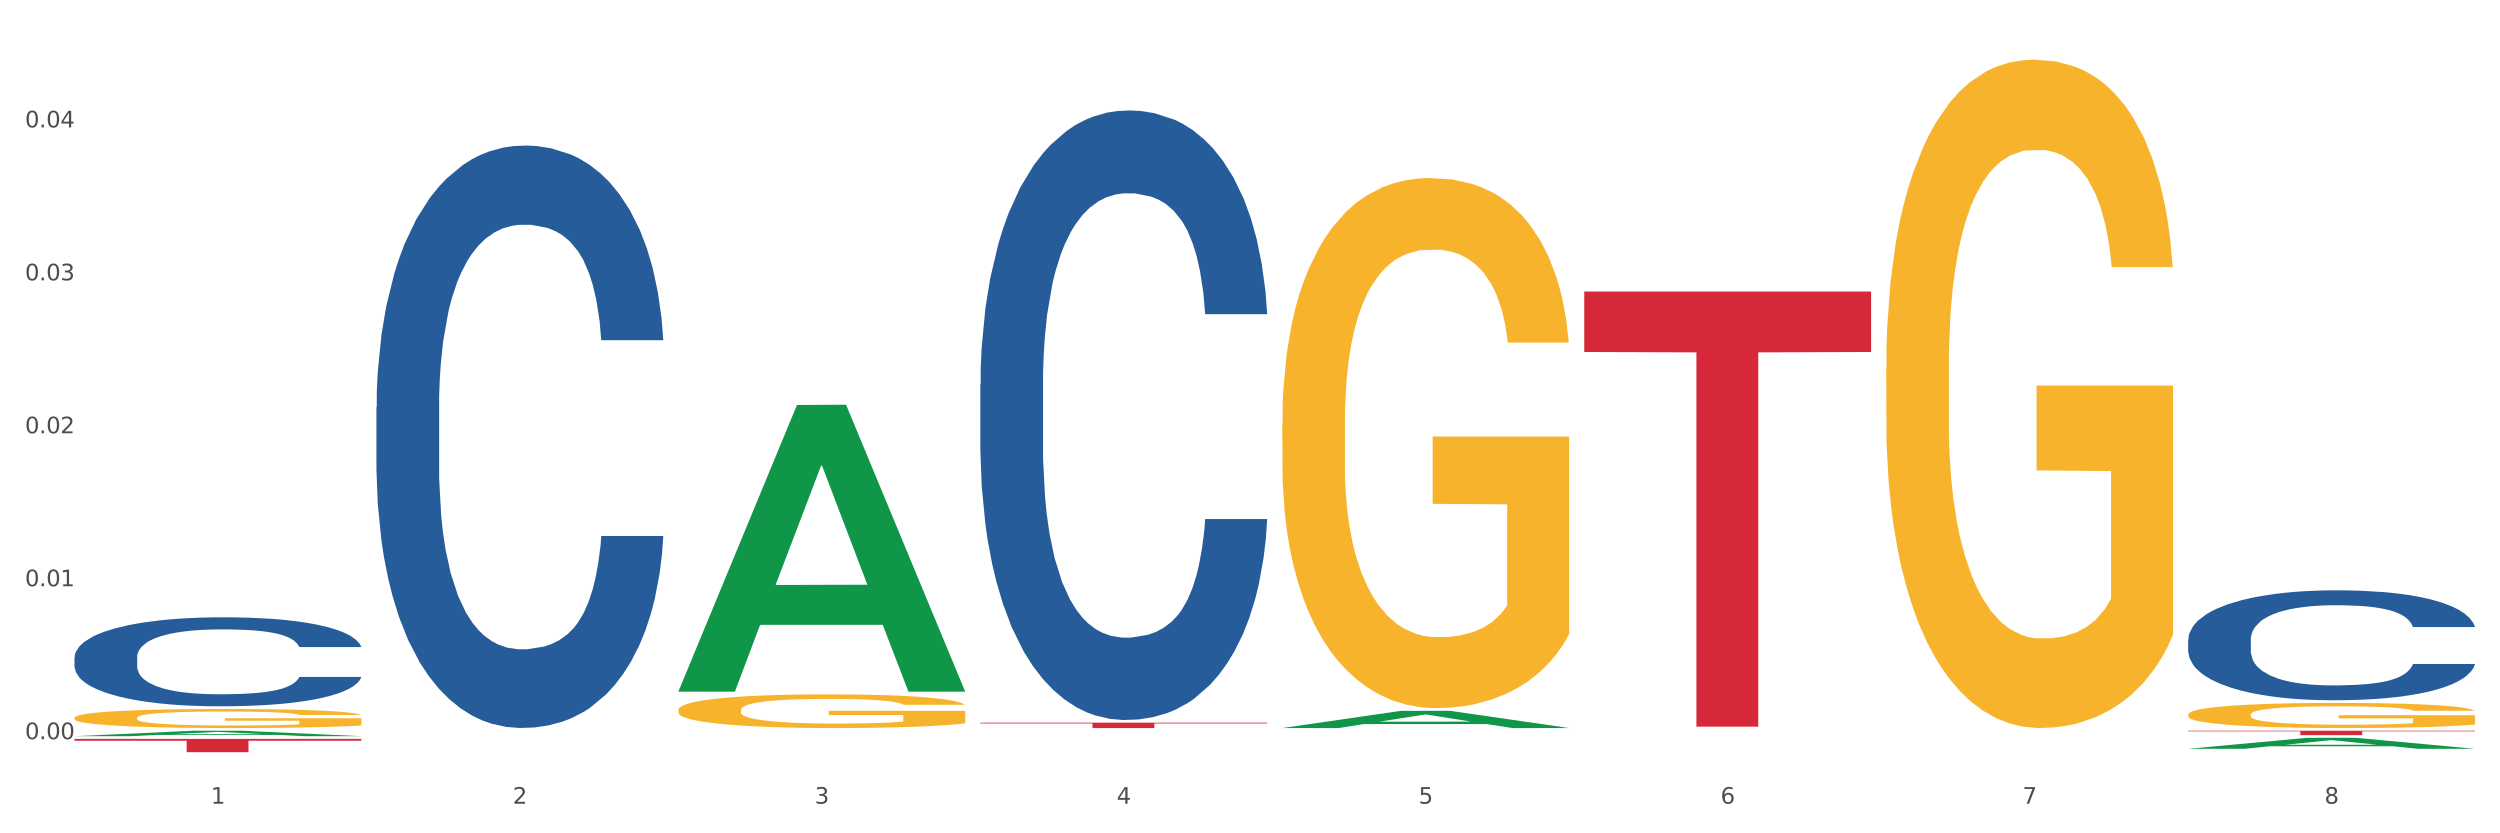 <?xml version="1.0" encoding="utf-8" standalone="no"?>
<!DOCTYPE svg PUBLIC "-//W3C//DTD SVG 1.1//EN"
  "http://www.w3.org/Graphics/SVG/1.1/DTD/svg11.dtd">
<svg xmlns:xlink="http://www.w3.org/1999/xlink" width="1080pt" height="360pt" viewBox="0 0 1080 360" xmlns="http://www.w3.org/2000/svg" version="1.1">
 <rect x="0" y="0" width="1080" height="360" fill="#333333" stroke="none"/>
 <defs>
  <style type="text/css">*{stroke-linejoin: round; stroke-linecap: butt}</style>
 </defs>
 <g id="figure_1">
  <g id="patch_1">
   <path d="M 0 360 
L 1080 360 
L 1080 0 
L 0 0 
z
" style="fill: #ffffff; stroke: #ffffff; stroke-linejoin: miter"/>
  </g>
  <g id="axes_1">
   <g id="matplotlib.axis_1">
    <g id="xtick_1">
     <g id="text_1">
      <!-- 1 -->
      <g style="fill: #4d4d4d" transform="translate(91.082 347.204) scale(0.096 -0.096)">
       <defs>
        <path id="DejaVuSans-31" d="M 794 531 
L 1825 531 
L 1825 4091 
L 703 3866 
L 703 4441 
L 1819 4666 
L 2450 4666 
L 2450 531 
L 3481 531 
L 3481 0 
L 794 0 
L 794 531 
z
" transform="scale(0.016)"/>
       </defs>
       <use xlink:href="#DejaVuSans-31"/>
      </g>
     </g>
    </g>
    <g id="xtick_2">
     <g id="text_2">
      <!-- 2 -->
      <g style="fill: #4d4d4d" transform="translate(221.525 347.204) scale(0.096 -0.096)">
       <defs>
        <path id="DejaVuSans-32" d="M 1228 531 
L 3431 531 
L 3431 0 
L 469 0 
L 469 531 
Q 828 903 1448 1529 
Q 2069 2156 2228 2338 
Q 2531 2678 2651 2914 
Q 2772 3150 2772 3378 
Q 2772 3750 2511 3984 
Q 2250 4219 1831 4219 
Q 1534 4219 1204 4116 
Q 875 4013 500 3803 
L 500 4441 
Q 881 4594 1212 4672 
Q 1544 4750 1819 4750 
Q 2544 4750 2975 4387 
Q 3406 4025 3406 3419 
Q 3406 3131 3298 2873 
Q 3191 2616 2906 2266 
Q 2828 2175 2409 1742 
Q 1991 1309 1228 531 
z
" transform="scale(0.016)"/>
       </defs>
       <use xlink:href="#DejaVuSans-32"/>
      </g>
     </g>
    </g>
    <g id="xtick_3">
     <g id="text_3">
      <!-- 3 -->
      <g style="fill: #4d4d4d" transform="translate(351.968 347.204) scale(0.096 -0.096)">
       <defs>
        <path id="DejaVuSans-33" d="M 2597 2516 
Q 3050 2419 3304 2112 
Q 3559 1806 3559 1356 
Q 3559 666 3084 287 
Q 2609 -91 1734 -91 
Q 1441 -91 1130 -33 
Q 819 25 488 141 
L 488 750 
Q 750 597 1062 519 
Q 1375 441 1716 441 
Q 2309 441 2620 675 
Q 2931 909 2931 1356 
Q 2931 1769 2642 2001 
Q 2353 2234 1838 2234 
L 1294 2234 
L 1294 2753 
L 1863 2753 
Q 2328 2753 2575 2939 
Q 2822 3125 2822 3475 
Q 2822 3834 2567 4026 
Q 2313 4219 1838 4219 
Q 1578 4219 1281 4162 
Q 984 4106 628 3988 
L 628 4550 
Q 988 4650 1302 4700 
Q 1616 4750 1894 4750 
Q 2613 4750 3031 4423 
Q 3450 4097 3450 3541 
Q 3450 3153 3228 2886 
Q 3006 2619 2597 2516 
z
" transform="scale(0.016)"/>
       </defs>
       <use xlink:href="#DejaVuSans-33"/>
      </g>
     </g>
    </g>
    <g id="xtick_4">
     <g id="text_4">
      <!-- 4 -->
      <g style="fill: #4d4d4d" transform="translate(482.412 347.204) scale(0.096 -0.096)">
       <defs>
        <path id="DejaVuSans-34" d="M 2419 4116 
L 825 1625 
L 2419 1625 
L 2419 4116 
z
M 2253 4666 
L 3047 4666 
L 3047 1625 
L 3713 1625 
L 3713 1100 
L 3047 1100 
L 3047 0 
L 2419 0 
L 2419 1100 
L 313 1100 
L 313 1709 
L 2253 4666 
z
" transform="scale(0.016)"/>
       </defs>
       <use xlink:href="#DejaVuSans-34"/>
      </g>
     </g>
    </g>
    <g id="xtick_5">
     <g id="text_5">
      <!-- 5 -->
      <g style="fill: #4d4d4d" transform="translate(612.855 347.204) scale(0.096 -0.096)">
       <defs>
        <path id="DejaVuSans-35" d="M 691 4666 
L 3169 4666 
L 3169 4134 
L 1269 4134 
L 1269 2991 
Q 1406 3038 1543 3061 
Q 1681 3084 1819 3084 
Q 2600 3084 3056 2656 
Q 3513 2228 3513 1497 
Q 3513 744 3044 326 
Q 2575 -91 1722 -91 
Q 1428 -91 1123 -41 
Q 819 9 494 109 
L 494 744 
Q 775 591 1075 516 
Q 1375 441 1709 441 
Q 2250 441 2565 725 
Q 2881 1009 2881 1497 
Q 2881 1984 2565 2268 
Q 2250 2553 1709 2553 
Q 1456 2553 1204 2497 
Q 953 2441 691 2322 
L 691 4666 
z
" transform="scale(0.016)"/>
       </defs>
       <use xlink:href="#DejaVuSans-35"/>
      </g>
     </g>
    </g>
    <g id="xtick_6">
     <g id="text_6">
      <!-- 6 -->
      <g style="fill: #4d4d4d" transform="translate(743.299 347.204) scale(0.096 -0.096)">
       <defs>
        <path id="DejaVuSans-36" d="M 2113 2584 
Q 1688 2584 1439 2293 
Q 1191 2003 1191 1497 
Q 1191 994 1439 701 
Q 1688 409 2113 409 
Q 2538 409 2786 701 
Q 3034 994 3034 1497 
Q 3034 2003 2786 2293 
Q 2538 2584 2113 2584 
z
M 3366 4563 
L 3366 3988 
Q 3128 4100 2886 4159 
Q 2644 4219 2406 4219 
Q 1781 4219 1451 3797 
Q 1122 3375 1075 2522 
Q 1259 2794 1537 2939 
Q 1816 3084 2150 3084 
Q 2853 3084 3261 2657 
Q 3669 2231 3669 1497 
Q 3669 778 3244 343 
Q 2819 -91 2113 -91 
Q 1303 -91 875 529 
Q 447 1150 447 2328 
Q 447 3434 972 4092 
Q 1497 4750 2381 4750 
Q 2619 4750 2861 4703 
Q 3103 4656 3366 4563 
z
" transform="scale(0.016)"/>
       </defs>
       <use xlink:href="#DejaVuSans-36"/>
      </g>
     </g>
    </g>
    <g id="xtick_7">
     <g id="text_7">
      <!-- 7 -->
      <g style="fill: #4d4d4d" transform="translate(873.742 347.204) scale(0.096 -0.096)">
       <defs>
        <path id="DejaVuSans-37" d="M 525 4666 
L 3525 4666 
L 3525 4397 
L 1831 0 
L 1172 0 
L 2766 4134 
L 525 4134 
L 525 4666 
z
" transform="scale(0.016)"/>
       </defs>
       <use xlink:href="#DejaVuSans-37"/>
      </g>
     </g>
    </g>
    <g id="xtick_8">
     <g id="text_8">
      <!-- 8 -->
      <g style="fill: #4d4d4d" transform="translate(1004.185 347.204) scale(0.096 -0.096)">
       <defs>
        <path id="DejaVuSans-38" d="M 2034 2216 
Q 1584 2216 1326 1975 
Q 1069 1734 1069 1313 
Q 1069 891 1326 650 
Q 1584 409 2034 409 
Q 2484 409 2743 651 
Q 3003 894 3003 1313 
Q 3003 1734 2745 1975 
Q 2488 2216 2034 2216 
z
M 1403 2484 
Q 997 2584 770 2862 
Q 544 3141 544 3541 
Q 544 4100 942 4425 
Q 1341 4750 2034 4750 
Q 2731 4750 3128 4425 
Q 3525 4100 3525 3541 
Q 3525 3141 3298 2862 
Q 3072 2584 2669 2484 
Q 3125 2378 3379 2068 
Q 3634 1759 3634 1313 
Q 3634 634 3220 271 
Q 2806 -91 2034 -91 
Q 1263 -91 848 271 
Q 434 634 434 1313 
Q 434 1759 690 2068 
Q 947 2378 1403 2484 
z
M 1172 3481 
Q 1172 3119 1398 2916 
Q 1625 2713 2034 2713 
Q 2441 2713 2670 2916 
Q 2900 3119 2900 3481 
Q 2900 3844 2670 4047 
Q 2441 4250 2034 4250 
Q 1625 4250 1398 4047 
Q 1172 3844 1172 3481 
z
" transform="scale(0.016)"/>
       </defs>
       <use xlink:href="#DejaVuSans-38"/>
      </g>
     </g>
    </g>
    <g id="xtick_9"/>
    <g id="xtick_10"/>
    <g id="xtick_11"/>
    <g id="xtick_12"/>
    <g id="xtick_13"/>
    <g id="xtick_14"/>
    <g id="xtick_15"/>
   </g>
   <g id="matplotlib.axis_2">
    <g id="ytick_1">
     <g id="text_9">
      <!-- 0.00 -->
      <g style="fill: #4d4d4d" transform="translate(10.8 319.324) scale(0.096 -0.096)">
       <defs>
        <path id="DejaVuSans-30" d="M 2034 4250 
Q 1547 4250 1301 3770 
Q 1056 3291 1056 2328 
Q 1056 1369 1301 889 
Q 1547 409 2034 409 
Q 2525 409 2770 889 
Q 3016 1369 3016 2328 
Q 3016 3291 2770 3770 
Q 2525 4250 2034 4250 
z
M 2034 4750 
Q 2819 4750 3233 4129 
Q 3647 3509 3647 2328 
Q 3647 1150 3233 529 
Q 2819 -91 2034 -91 
Q 1250 -91 836 529 
Q 422 1150 422 2328 
Q 422 3509 836 4129 
Q 1250 4750 2034 4750 
z
" transform="scale(0.016)"/>
        <path id="DejaVuSans-2e" d="M 684 794 
L 1344 794 
L 1344 0 
L 684 0 
L 684 794 
z
" transform="scale(0.016)"/>
       </defs>
       <use xlink:href="#DejaVuSans-30"/>
       <use xlink:href="#DejaVuSans-2e" transform="translate(63.623 0)"/>
       <use xlink:href="#DejaVuSans-30" transform="translate(95.41 0)"/>
       <use xlink:href="#DejaVuSans-30" transform="translate(159.033 0)"/>
      </g>
     </g>
    </g>
    <g id="ytick_2">
     <g id="text_10">
      <!-- 0.01 -->
      <g style="fill: #4d4d4d" transform="translate(10.8 253.254) scale(0.096 -0.096)">
       <use xlink:href="#DejaVuSans-30"/>
       <use xlink:href="#DejaVuSans-2e" transform="translate(63.623 0)"/>
       <use xlink:href="#DejaVuSans-30" transform="translate(95.41 0)"/>
       <use xlink:href="#DejaVuSans-31" transform="translate(159.033 0)"/>
      </g>
     </g>
    </g>
    <g id="ytick_3">
     <g id="text_11">
      <!-- 0.02 -->
      <g style="fill: #4d4d4d" transform="translate(10.8 187.184) scale(0.096 -0.096)">
       <use xlink:href="#DejaVuSans-30"/>
       <use xlink:href="#DejaVuSans-2e" transform="translate(63.623 0)"/>
       <use xlink:href="#DejaVuSans-30" transform="translate(95.41 0)"/>
       <use xlink:href="#DejaVuSans-32" transform="translate(159.033 0)"/>
      </g>
     </g>
    </g>
    <g id="ytick_4">
     <g id="text_12">
      <!-- 0.03 -->
      <g style="fill: #4d4d4d" transform="translate(10.8 121.114) scale(0.096 -0.096)">
       <use xlink:href="#DejaVuSans-30"/>
       <use xlink:href="#DejaVuSans-2e" transform="translate(63.623 0)"/>
       <use xlink:href="#DejaVuSans-30" transform="translate(95.41 0)"/>
       <use xlink:href="#DejaVuSans-33" transform="translate(159.033 0)"/>
      </g>
     </g>
    </g>
    <g id="ytick_5">
     <g id="text_13">
      <!-- 0.04 -->
      <g style="fill: #4d4d4d" transform="translate(10.8 55.043) scale(0.096 -0.096)">
       <use xlink:href="#DejaVuSans-30"/>
       <use xlink:href="#DejaVuSans-2e" transform="translate(63.623 0)"/>
       <use xlink:href="#DejaVuSans-30" transform="translate(95.41 0)"/>
       <use xlink:href="#DejaVuSans-34" transform="translate(159.033 0)"/>
      </g>
     </g>
    </g>
    <g id="ytick_6"/>
    <g id="ytick_7"/>
    <g id="ytick_8"/>
    <g id="ytick_9"/>
    <g id="ytick_10"/>
   </g>
   <g id="PolyCollection_1">
    <path d="M 32.175 318.03 
L 32.303 318.028 
L 83.404 315.679 
L 104.611 315.677 
L 156.096 318.035 
L 131.567 318.035 
L 120.453 317.486 
L 67.691 317.486 
L 67.307 317.495 
L 56.576 318.035 
L 32.175 318.035 
L 32.175 318.03 
L 74.334 317.158 
L 113.81 317.156 
L 94.263 316.18 
L 94.008 316.175 
L 93.752 316.182 
L 74.206 317.156 
L 74.334 317.158 
L 32.175 318.03 
z
" clip-path="url(#p4564332c8a)" style="fill: #109648"/>
    <path d="M 553.949 182.731 
L 554.095 182.522 
L 554.095 174.993 
L 554.388 168.509 
L 555.851 152.824 
L 558.045 139.857 
L 559.655 132.955 
L 561.264 127.308 
L 563.166 121.662 
L 565.507 115.806 
L 569.75 107.231 
L 572.383 102.839 
L 575.602 98.238 
L 581.454 91.545 
L 585.697 87.781 
L 590.086 84.643 
L 597.255 80.879 
L 601.937 79.206 
L 606.911 77.951 
L 612.91 77.114 
L 617.445 76.905 
L 627.394 77.533 
L 635.88 79.415 
L 639.977 80.879 
L 645.244 83.389 
L 648.023 85.062 
L 652.559 88.408 
L 657.241 92.8 
L 660.459 96.565 
L 665.287 103.675 
L 668.945 110.786 
L 672.31 119.57 
L 674.066 125.635 
L 675.383 131.282 
L 676.553 137.766 
L 677.724 148.014 
L 651.388 148.014 
L 650.364 140.694 
L 648.755 133.792 
L 646.414 127.099 
L 644.366 122.916 
L 640.854 117.688 
L 637.636 114.342 
L 634.271 111.832 
L 630.174 109.741 
L 626.955 108.695 
L 622.42 107.858 
L 613.495 108.067 
L 607.497 109.741 
L 603.4 111.832 
L 600.767 113.714 
L 598.426 115.806 
L 595.792 118.734 
L 592.72 123.126 
L 590.525 127.099 
L 588.331 132.119 
L 586.575 137.138 
L 584.965 142.994 
L 583.649 149.268 
L 582.625 155.752 
L 581.747 163.699 
L 581.015 176.875 
L 581.015 205.528 
L 581.308 212.011 
L 582.039 220.586 
L 582.917 227.069 
L 584.38 234.808 
L 585.697 240.036 
L 588.184 247.565 
L 590.964 253.84 
L 593.159 257.813 
L 595.353 261.16 
L 599.157 265.761 
L 603.4 269.525 
L 607.058 271.826 
L 612.032 273.917 
L 615.397 274.754 
L 618.323 275.172 
L 625.492 275.172 
L 630.613 274.545 
L 636.319 273.081 
L 640.708 271.198 
L 644.366 268.898 
L 648.462 265.133 
L 651.096 261.578 
L 651.096 217.867 
L 618.908 217.658 
L 618.908 188.587 
L 677.87 188.587 
L 677.87 273.917 
L 675.383 278.309 
L 672.603 282.283 
L 669.677 285.838 
L 665.287 290.23 
L 660.02 294.413 
L 655.339 297.341 
L 650.364 299.851 
L 644.512 302.151 
L 636.904 304.243 
L 632.222 305.079 
L 626.37 305.707 
L 619.494 305.916 
L 613.495 305.498 
L 607.643 304.452 
L 601.498 302.57 
L 595.5 299.851 
L 590.964 297.132 
L 586.429 293.786 
L 581.6 289.394 
L 577.796 285.211 
L 574.87 281.446 
L 571.652 276.636 
L 568.14 270.362 
L 565.507 264.715 
L 563.166 258.859 
L 560.679 251.33 
L 558.923 244.846 
L 557.167 236.69 
L 556.143 230.625 
L 554.973 221.213 
L 554.095 208.037 
L 553.949 182.731 
z
" clip-path="url(#p4564332c8a)" style="fill: #f7b32b"/>
    <path d="M 814.835 159.188 
L 814.982 158.925 
L 814.982 149.432 
L 815.274 141.257 
L 816.737 121.48 
L 818.932 105.131 
L 820.541 96.429 
L 822.151 89.31 
L 824.053 82.19 
L 826.394 74.806 
L 830.636 63.995 
L 833.27 58.457 
L 836.489 52.656 
L 842.341 44.218 
L 846.584 39.472 
L 850.973 35.516 
L 858.142 30.77 
L 862.824 28.66 
L 867.798 27.078 
L 873.797 26.023 
L 878.332 25.759 
L 888.281 26.551 
L 896.767 28.924 
L 900.863 30.77 
L 906.13 33.934 
L 908.91 36.044 
L 913.446 40.263 
L 918.127 45.8 
L 921.346 50.547 
L 926.174 59.512 
L 929.832 68.478 
L 933.197 79.553 
L 934.953 87.2 
L 936.269 94.32 
L 937.44 102.494 
L 938.61 115.415 
L 912.275 115.415 
L 911.251 106.186 
L 909.642 97.484 
L 907.301 89.046 
L 905.253 83.772 
L 901.741 77.18 
L 898.522 72.961 
L 895.157 69.796 
L 891.061 67.159 
L 887.842 65.841 
L 883.307 64.786 
L 874.382 65.05 
L 868.383 67.159 
L 864.287 69.796 
L 861.653 72.17 
L 859.312 74.806 
L 856.679 78.498 
L 853.606 84.036 
L 851.412 89.046 
L 849.217 95.375 
L 847.462 101.703 
L 845.852 109.087 
L 844.536 116.997 
L 843.511 125.172 
L 842.634 135.192 
L 841.902 151.805 
L 841.902 187.931 
L 842.195 196.105 
L 842.926 206.917 
L 843.804 215.091 
L 845.267 224.848 
L 846.584 231.44 
L 849.071 240.933 
L 851.851 248.844 
L 854.045 253.854 
L 856.24 258.073 
L 860.044 263.875 
L 864.287 268.621 
L 867.944 271.522 
L 872.919 274.159 
L 876.284 275.213 
L 879.21 275.741 
L 886.379 275.741 
L 891.5 274.95 
L 897.206 273.104 
L 901.595 270.731 
L 905.253 267.83 
L 909.349 263.083 
L 911.983 258.601 
L 911.983 203.489 
L 879.795 203.225 
L 879.795 166.572 
L 938.757 166.572 
L 938.757 274.159 
L 936.269 279.696 
L 933.49 284.706 
L 930.563 289.189 
L 926.174 294.727 
L 920.907 300 
L 916.225 303.692 
L 911.251 306.857 
L 905.399 309.757 
L 897.791 312.394 
L 893.109 313.449 
L 887.257 314.24 
L 880.38 314.504 
L 874.382 313.976 
L 868.53 312.658 
L 862.385 310.285 
L 856.386 306.857 
L 851.851 303.429 
L 847.315 299.209 
L 842.487 293.672 
L 838.683 288.398 
L 835.757 283.652 
L 832.538 277.587 
L 829.027 269.676 
L 826.394 262.556 
L 824.053 255.173 
L 821.565 245.68 
L 819.81 237.505 
L 818.054 227.221 
L 817.03 219.574 
L 815.86 207.708 
L 814.982 191.095 
L 814.835 159.188 
z
" clip-path="url(#p4564332c8a)" style="fill: #f7b32b"/>
    <path d="M 945.279 308.68 
L 945.425 308.67 
L 945.425 308.313 
L 945.718 308.006 
L 947.181 307.263 
L 949.375 306.648 
L 950.985 306.321 
L 952.594 306.053 
L 954.496 305.786 
L 956.837 305.508 
L 961.08 305.102 
L 963.713 304.894 
L 966.932 304.676 
L 972.784 304.359 
L 977.027 304.18 
L 981.416 304.031 
L 988.585 303.853 
L 993.267 303.774 
L 998.242 303.714 
L 1004.24 303.675 
L 1008.776 303.665 
L 1018.724 303.694 
L 1027.21 303.784 
L 1031.307 303.853 
L 1036.574 303.972 
L 1039.354 304.051 
L 1043.889 304.21 
L 1048.571 304.418 
L 1051.79 304.596 
L 1056.618 304.933 
L 1060.275 305.27 
L 1063.64 305.687 
L 1065.396 305.974 
L 1066.713 306.242 
L 1067.883 306.549 
L 1069.054 307.035 
L 1042.719 307.035 
L 1041.694 306.688 
L 1040.085 306.361 
L 1037.744 306.043 
L 1035.696 305.845 
L 1032.185 305.597 
L 1028.966 305.439 
L 1025.601 305.32 
L 1021.504 305.221 
L 1018.285 305.171 
L 1013.75 305.132 
L 1004.825 305.142 
L 998.827 305.221 
L 994.73 305.32 
L 992.097 305.409 
L 989.756 305.508 
L 987.122 305.647 
L 984.05 305.855 
L 981.855 306.043 
L 979.661 306.281 
L 977.905 306.519 
L 976.296 306.797 
L 974.979 307.094 
L 973.955 307.401 
L 973.077 307.778 
L 972.345 308.402 
L 972.345 309.76 
L 972.638 310.067 
L 973.37 310.474 
L 974.247 310.781 
L 975.71 311.148 
L 977.027 311.396 
L 979.514 311.752 
L 982.294 312.05 
L 984.489 312.238 
L 986.683 312.397 
L 990.487 312.615 
L 994.73 312.793 
L 998.388 312.902 
L 1003.362 313.001 
L 1006.727 313.041 
L 1009.653 313.061 
L 1016.822 313.061 
L 1021.943 313.031 
L 1027.649 312.961 
L 1032.038 312.872 
L 1035.696 312.763 
L 1039.792 312.585 
L 1042.426 312.416 
L 1042.426 310.345 
L 1010.239 310.335 
L 1010.239 308.957 
L 1069.2 308.957 
L 1069.2 313.001 
L 1066.713 313.209 
L 1063.933 313.398 
L 1061.007 313.566 
L 1056.618 313.774 
L 1051.351 313.972 
L 1046.669 314.111 
L 1041.694 314.23 
L 1035.842 314.339 
L 1028.234 314.438 
L 1023.553 314.478 
L 1017.7 314.508 
L 1010.824 314.518 
L 1004.825 314.498 
L 998.973 314.448 
L 992.828 314.359 
L 986.83 314.23 
L 982.294 314.101 
L 977.759 313.943 
L 972.931 313.735 
L 969.127 313.536 
L 966.201 313.358 
L 962.982 313.13 
L 959.47 312.833 
L 956.837 312.565 
L 954.496 312.288 
L 952.009 311.931 
L 950.253 311.623 
L 948.498 311.237 
L 947.473 310.95 
L 946.303 310.503 
L 945.425 309.879 
L 945.279 308.68 
z
" clip-path="url(#p4564332c8a)" style="fill: #f7b32b"/>
    <path d="M 945.279 276.355 
L 945.425 276.311 
L 945.425 275.097 
L 945.865 273.449 
L 947.476 270.413 
L 949.527 268.115 
L 953.042 265.426 
L 954.946 264.299 
L 957.437 263.041 
L 962.563 261.003 
L 968.422 259.268 
L 972.524 258.314 
L 975.6 257.707 
L 982.484 256.623 
L 986.439 256.146 
L 990.541 255.755 
L 994.056 255.495 
L 999.915 255.192 
L 1004.603 255.061 
L 1010.022 255.018 
L 1014.563 255.061 
L 1020.569 255.235 
L 1029.358 255.755 
L 1032.727 256.059 
L 1037.268 256.579 
L 1041.955 257.273 
L 1045.763 257.967 
L 1050.158 258.964 
L 1054.699 260.265 
L 1059.093 261.913 
L 1062.169 263.431 
L 1064.659 265.036 
L 1066.856 266.987 
L 1068.468 269.112 
L 1069.2 270.89 
L 1042.394 270.89 
L 1041.662 269.286 
L 1040.197 267.551 
L 1038.732 266.38 
L 1037.121 265.426 
L 1034.631 264.342 
L 1032.434 263.648 
L 1028.772 262.824 
L 1025.403 262.304 
L 1022.62 262 
L 1019.251 261.74 
L 1012.073 261.48 
L 1006.946 261.48 
L 1003.724 261.566 
L 999.769 261.783 
L 996.4 262.087 
L 992.445 262.607 
L 989.369 263.171 
L 986.293 263.908 
L 984.535 264.429 
L 981.899 265.383 
L 980.141 266.163 
L 977.797 267.508 
L 976.479 268.462 
L 974.135 270.934 
L 973.11 272.755 
L 972.67 274.013 
L 972.377 275.401 
L 972.377 282.166 
L 973.256 285.202 
L 973.989 286.503 
L 975.16 287.977 
L 977.358 289.885 
L 980.58 291.75 
L 983.949 293.094 
L 986.732 293.918 
L 989.369 294.526 
L 992.006 295.003 
L 995.228 295.436 
L 997.865 295.696 
L 1001.82 295.957 
L 1006.507 296.087 
L 1010.169 296.087 
L 1017.639 295.87 
L 1021.008 295.653 
L 1024.231 295.349 
L 1027.746 294.872 
L 1030.53 294.352 
L 1032.141 293.962 
L 1034.777 293.138 
L 1036.828 292.27 
L 1038.586 291.273 
L 1039.758 290.406 
L 1041.076 289.105 
L 1042.101 287.63 
L 1042.394 286.85 
L 1069.2 286.85 
L 1068.614 288.411 
L 1067.589 289.929 
L 1065.538 291.967 
L 1063.927 293.138 
L 1061.437 294.569 
L 1058.8 295.783 
L 1055.138 297.128 
L 1051.769 298.125 
L 1048.254 298.992 
L 1044.445 299.773 
L 1037.561 300.857 
L 1035.07 301.161 
L 1029.797 301.681 
L 1025.696 301.985 
L 1019.69 302.288 
L 1013.538 302.462 
L 1007.093 302.505 
L 1001.38 302.418 
L 995.082 302.158 
L 991.127 301.898 
L 986.732 301.508 
L 981.606 300.9 
L 976.772 300.163 
L 972.231 299.296 
L 967.983 298.298 
L 964.028 297.171 
L 958.901 295.306 
L 955.093 293.485 
L 952.31 291.793 
L 950.406 290.362 
L 948.501 288.541 
L 947.476 287.283 
L 945.865 284.247 
L 945.279 281.429 
L 945.279 276.355 
z
" clip-path="url(#p4564332c8a)" style="fill: #255c99"/>
    <path d="M 423.505 166.03 
L 423.652 165.789 
L 423.652 159.056 
L 424.091 149.917 
L 425.702 133.082 
L 427.753 120.336 
L 431.269 105.426 
L 433.173 99.173 
L 435.663 92.199 
L 440.79 80.896 
L 446.649 71.276 
L 450.75 65.985 
L 453.826 62.618 
L 460.711 56.606 
L 464.666 53.96 
L 468.767 51.796 
L 472.283 50.353 
L 478.142 48.67 
L 482.829 47.948 
L 488.249 47.708 
L 492.79 47.948 
L 498.795 48.91 
L 507.584 51.796 
L 510.953 53.479 
L 515.494 56.365 
L 520.181 60.213 
L 523.99 64.061 
L 528.384 69.592 
L 532.925 76.807 
L 537.319 85.946 
L 540.395 94.363 
L 542.886 103.261 
L 545.083 114.084 
L 546.694 125.868 
L 547.426 135.728 
L 520.621 135.728 
L 519.888 126.83 
L 518.424 117.21 
L 516.959 110.717 
L 515.348 105.426 
L 512.857 99.413 
L 510.66 95.566 
L 506.998 90.996 
L 503.629 88.11 
L 500.846 86.427 
L 497.477 84.984 
L 490.3 83.541 
L 485.173 83.541 
L 481.95 84.022 
L 477.995 85.224 
L 474.626 86.908 
L 470.671 89.794 
L 467.595 92.92 
L 464.519 97.009 
L 462.762 99.894 
L 460.125 105.185 
L 458.367 109.514 
L 456.024 116.969 
L 454.705 122.26 
L 452.362 135.968 
L 451.336 146.069 
L 450.897 153.043 
L 450.604 160.739 
L 450.604 198.256 
L 451.483 215.09 
L 452.215 222.305 
L 453.387 230.482 
L 455.584 241.063 
L 458.807 251.405 
L 462.176 258.86 
L 464.959 263.429 
L 467.595 266.796 
L 470.232 269.442 
L 473.455 271.846 
L 476.091 273.289 
L 480.046 274.732 
L 484.733 275.454 
L 488.395 275.454 
L 495.866 274.251 
L 499.235 273.049 
L 502.457 271.365 
L 505.973 268.72 
L 508.756 265.834 
L 510.367 263.67 
L 513.004 259.1 
L 515.055 254.291 
L 516.812 248.759 
L 517.984 243.949 
L 519.302 236.735 
L 520.328 228.558 
L 520.621 224.229 
L 547.426 224.229 
L 546.84 232.887 
L 545.815 241.304 
L 543.764 252.607 
L 542.153 259.1 
L 539.663 267.037 
L 537.026 273.77 
L 533.364 281.226 
L 529.995 286.757 
L 526.48 291.567 
L 522.671 295.896 
L 515.787 301.908 
L 513.297 303.591 
L 508.024 306.477 
L 503.922 308.161 
L 497.917 309.844 
L 491.764 310.806 
L 485.319 311.047 
L 479.607 310.566 
L 473.308 309.123 
L 469.353 307.68 
L 464.959 305.515 
L 459.832 302.148 
L 454.998 298.06 
L 450.457 293.25 
L 446.209 287.719 
L 442.255 281.466 
L 437.128 271.125 
L 433.319 261.024 
L 430.536 251.645 
L 428.632 243.709 
L 426.728 233.608 
L 425.702 226.634 
L 424.091 209.799 
L 423.505 194.167 
L 423.505 166.03 
z
" clip-path="url(#p4564332c8a)" style="fill: #255c99"/>
    <path d="M 162.618 175.927 
L 162.765 175.698 
L 162.765 169.263 
L 163.204 160.531 
L 164.816 144.445 
L 166.866 132.266 
L 170.382 118.018 
L 172.286 112.043 
L 174.776 105.379 
L 179.903 94.578 
L 185.762 85.386 
L 189.863 80.331 
L 192.94 77.114 
L 199.824 71.369 
L 203.779 68.841 
L 207.88 66.773 
L 211.396 65.394 
L 217.255 63.785 
L 221.942 63.096 
L 227.362 62.866 
L 231.903 63.096 
L 237.909 64.015 
L 246.697 66.773 
L 250.066 68.381 
L 254.607 71.139 
L 259.295 74.816 
L 263.103 78.493 
L 267.497 83.778 
L 272.038 90.672 
L 276.433 99.404 
L 279.509 107.447 
L 281.999 115.95 
L 284.196 126.291 
L 285.807 137.551 
L 286.54 146.973 
L 259.734 146.973 
L 259.002 138.47 
L 257.537 129.278 
L 256.072 123.074 
L 254.461 118.018 
L 251.971 112.273 
L 249.773 108.596 
L 246.111 104.23 
L 242.742 101.472 
L 239.959 99.864 
L 236.59 98.485 
L 229.413 97.106 
L 224.286 97.106 
L 221.064 97.566 
L 217.109 98.715 
L 213.74 100.323 
L 209.785 103.081 
L 206.709 106.068 
L 203.633 109.975 
L 201.875 112.733 
L 199.238 117.788 
L 197.48 121.925 
L 195.137 129.048 
L 193.818 134.104 
L 191.475 147.202 
L 190.449 156.854 
L 190.01 163.518 
L 189.717 170.872 
L 189.717 206.72 
L 190.596 222.806 
L 191.328 229.7 
L 192.5 237.514 
L 194.697 247.625 
L 197.92 257.506 
L 201.289 264.63 
L 204.072 268.996 
L 206.709 272.213 
L 209.345 274.741 
L 212.568 277.039 
L 215.204 278.418 
L 219.159 279.797 
L 223.847 280.486 
L 227.509 280.486 
L 234.979 279.337 
L 238.348 278.188 
L 241.571 276.579 
L 245.086 274.052 
L 247.869 271.294 
L 249.48 269.226 
L 252.117 264.86 
L 254.168 260.264 
L 255.926 254.978 
L 257.097 250.382 
L 258.416 243.488 
L 259.441 235.675 
L 259.734 231.539 
L 286.54 231.539 
L 285.954 239.811 
L 284.928 247.854 
L 282.878 258.655 
L 281.266 264.86 
L 278.776 272.443 
L 276.14 278.877 
L 272.478 286.001 
L 269.109 291.286 
L 265.593 295.882 
L 261.785 300.019 
L 254.9 305.764 
L 252.41 307.372 
L 247.137 310.13 
L 243.035 311.739 
L 237.03 313.347 
L 230.878 314.266 
L 224.433 314.496 
L 218.72 314.037 
L 212.421 312.658 
L 208.466 311.279 
L 204.072 309.211 
L 198.945 305.994 
L 194.111 302.087 
L 189.571 297.491 
L 185.323 292.206 
L 181.368 286.231 
L 176.241 276.35 
L 172.432 266.698 
L 169.649 257.736 
L 167.745 250.152 
L 165.841 240.501 
L 164.816 233.837 
L 163.204 217.751 
L 162.618 202.814 
L 162.618 175.927 
z
" clip-path="url(#p4564332c8a)" style="fill: #255c99"/>
    <path d="M 32.175 283.947 
L 32.321 283.912 
L 32.321 282.929 
L 32.761 281.594 
L 34.372 279.136 
L 36.423 277.275 
L 39.938 275.098 
L 41.843 274.185 
L 44.333 273.166 
L 49.46 271.516 
L 55.319 270.111 
L 59.42 269.339 
L 62.496 268.847 
L 69.381 267.969 
L 73.336 267.583 
L 77.437 267.267 
L 80.953 267.056 
L 86.812 266.81 
L 91.499 266.705 
L 96.919 266.67 
L 101.46 266.705 
L 107.465 266.845 
L 116.254 267.267 
L 119.623 267.513 
L 124.164 267.934 
L 128.851 268.496 
L 132.66 269.058 
L 137.054 269.865 
L 141.595 270.919 
L 145.989 272.253 
L 149.065 273.482 
L 151.555 274.782 
L 153.753 276.362 
L 155.364 278.083 
L 156.096 279.522 
L 129.291 279.522 
L 128.558 278.223 
L 127.093 276.818 
L 125.629 275.87 
L 124.017 275.098 
L 121.527 274.22 
L 119.33 273.658 
L 115.668 272.991 
L 112.299 272.569 
L 109.516 272.324 
L 106.147 272.113 
L 98.969 271.902 
L 93.843 271.902 
L 90.62 271.972 
L 86.665 272.148 
L 83.296 272.394 
L 79.341 272.815 
L 76.265 273.272 
L 73.189 273.869 
L 71.431 274.29 
L 68.795 275.063 
L 67.037 275.695 
L 64.693 276.783 
L 63.375 277.556 
L 61.031 279.557 
L 60.006 281.032 
L 59.567 282.051 
L 59.274 283.174 
L 59.274 288.652 
L 60.152 291.111 
L 60.885 292.164 
L 62.057 293.358 
L 64.254 294.903 
L 67.476 296.413 
L 70.845 297.502 
L 73.629 298.169 
L 76.265 298.661 
L 78.902 299.047 
L 82.124 299.398 
L 84.761 299.609 
L 88.716 299.819 
L 93.403 299.925 
L 97.065 299.925 
L 104.536 299.749 
L 107.905 299.574 
L 111.127 299.328 
L 114.643 298.941 
L 117.426 298.52 
L 119.037 298.204 
L 121.674 297.537 
L 123.724 296.835 
L 125.482 296.027 
L 126.654 295.325 
L 127.972 294.271 
L 128.998 293.077 
L 129.291 292.445 
L 156.096 292.445 
L 155.51 293.709 
L 154.485 294.938 
L 152.434 296.589 
L 150.823 297.537 
L 148.333 298.696 
L 145.696 299.679 
L 142.034 300.767 
L 138.665 301.575 
L 135.15 302.277 
L 131.341 302.91 
L 124.457 303.787 
L 121.967 304.033 
L 116.693 304.455 
L 112.592 304.7 
L 106.586 304.946 
L 100.434 305.087 
L 93.989 305.122 
L 88.276 305.052 
L 81.978 304.841 
L 78.023 304.63 
L 73.629 304.314 
L 68.502 303.823 
L 63.668 303.226 
L 59.127 302.523 
L 54.879 301.716 
L 50.924 300.803 
L 45.798 299.293 
L 41.989 297.818 
L 39.206 296.448 
L 37.302 295.289 
L 35.398 293.815 
L 34.372 292.796 
L 32.761 290.338 
L 32.175 288.056 
L 32.175 283.947 
z
" clip-path="url(#p4564332c8a)" style="fill: #255c99"/>
    <path d="M 293.062 306.691 
L 293.208 306.677 
L 293.208 306.199 
L 293.501 305.787 
L 294.964 304.79 
L 297.158 303.967 
L 298.768 303.528 
L 300.377 303.169 
L 302.279 302.81 
L 304.62 302.438 
L 308.863 301.894 
L 311.496 301.614 
L 314.715 301.322 
L 320.567 300.897 
L 324.81 300.658 
L 329.199 300.458 
L 336.368 300.219 
L 341.05 300.113 
L 346.025 300.033 
L 352.023 299.98 
L 356.559 299.967 
L 366.507 300.007 
L 374.993 300.126 
L 379.09 300.219 
L 384.357 300.379 
L 387.137 300.485 
L 391.672 300.698 
L 396.354 300.977 
L 399.573 301.216 
L 404.401 301.668 
L 408.058 302.119 
L 411.423 302.678 
L 413.179 303.063 
L 414.496 303.422 
L 415.666 303.834 
L 416.837 304.485 
L 390.502 304.485 
L 389.477 304.02 
L 387.868 303.581 
L 385.527 303.156 
L 383.479 302.89 
L 379.968 302.558 
L 376.749 302.345 
L 373.384 302.186 
L 369.287 302.053 
L 366.069 301.987 
L 361.533 301.933 
L 352.608 301.947 
L 346.61 302.053 
L 342.513 302.186 
L 339.88 302.305 
L 337.539 302.438 
L 334.905 302.624 
L 331.833 302.903 
L 329.638 303.156 
L 327.444 303.475 
L 325.688 303.794 
L 324.079 304.166 
L 322.762 304.565 
L 321.738 304.976 
L 320.86 305.481 
L 320.128 306.319 
L 320.128 308.139 
L 320.421 308.551 
L 321.153 309.096 
L 322.03 309.508 
L 323.493 309.999 
L 324.81 310.332 
L 327.297 310.81 
L 330.077 311.209 
L 332.272 311.461 
L 334.466 311.674 
L 338.27 311.966 
L 342.513 312.205 
L 346.171 312.352 
L 351.145 312.484 
L 354.51 312.538 
L 357.436 312.564 
L 364.605 312.564 
L 369.726 312.524 
L 375.432 312.431 
L 379.821 312.312 
L 383.479 312.166 
L 387.576 311.926 
L 390.209 311.7 
L 390.209 308.923 
L 358.022 308.91 
L 358.022 307.063 
L 416.983 307.063 
L 416.983 312.484 
L 414.496 312.763 
L 411.716 313.016 
L 408.79 313.242 
L 404.401 313.521 
L 399.134 313.787 
L 394.452 313.973 
L 389.477 314.132 
L 383.625 314.278 
L 376.017 314.411 
L 371.336 314.464 
L 365.483 314.504 
L 358.607 314.518 
L 352.608 314.491 
L 346.756 314.425 
L 340.611 314.305 
L 334.613 314.132 
L 330.077 313.959 
L 325.542 313.747 
L 320.714 313.468 
L 316.91 313.202 
L 313.984 312.963 
L 310.765 312.657 
L 307.253 312.259 
L 304.62 311.9 
L 302.279 311.528 
L 299.792 311.049 
L 298.036 310.637 
L 296.281 310.119 
L 295.256 309.734 
L 294.086 309.136 
L 293.208 308.299 
L 293.062 306.691 
z
" clip-path="url(#p4564332c8a)" style="fill: #f7b32b"/>
    <path d="M 32.175 319.194 
L 156.096 319.194 
L 156.096 319.994 
L 107.35 320 
L 107.35 324.95 
L 80.628 324.95 
L 80.628 320 
L 32.175 319.994 
L 32.175 319.2 
L 32.175 319.194 
z
" clip-path="url(#p4564332c8a)" style="fill: #d62839"/>
    <path d="M 423.505 312.206 
L 547.426 312.206 
L 547.426 312.528 
L 498.68 312.53 
L 498.68 314.518 
L 471.958 314.518 
L 471.958 312.53 
L 423.505 312.528 
L 423.505 312.209 
L 423.505 312.206 
z
" clip-path="url(#p4564332c8a)" style="fill: #d62839"/>
    <path d="M 684.392 125.929 
L 808.313 125.929 
L 808.313 152.054 
L 759.567 152.23 
L 759.567 313.919 
L 732.845 313.919 
L 732.845 152.23 
L 684.392 152.054 
L 684.392 126.106 
L 684.392 125.929 
z
" clip-path="url(#p4564332c8a)" style="fill: #d62839"/>
    <path d="M 945.279 315.677 
L 1069.2 315.677 
L 1069.2 315.942 
L 1020.454 315.943 
L 1020.454 317.58 
L 993.731 317.58 
L 993.731 315.943 
L 945.279 315.942 
L 945.279 315.679 
L 945.279 315.677 
z
" clip-path="url(#p4564332c8a)" style="fill: #d62839"/>
    <path d="M 32.175 310.087 
L 32.321 310.08 
L 32.321 309.809 
L 32.614 309.576 
L 34.077 309.012 
L 36.272 308.546 
L 37.881 308.297 
L 39.49 308.094 
L 41.392 307.891 
L 43.733 307.681 
L 47.976 307.372 
L 50.61 307.214 
L 53.828 307.049 
L 59.681 306.808 
L 63.923 306.673 
L 68.313 306.56 
L 75.482 306.424 
L 80.163 306.364 
L 85.138 306.319 
L 91.136 306.289 
L 95.672 306.282 
L 105.621 306.304 
L 114.106 306.372 
L 118.203 306.424 
L 123.47 306.515 
L 126.25 306.575 
L 130.785 306.695 
L 135.467 306.853 
L 138.686 306.989 
L 143.514 307.244 
L 147.172 307.5 
L 150.537 307.816 
L 152.292 308.034 
L 153.609 308.237 
L 154.779 308.47 
L 155.95 308.839 
L 129.615 308.839 
L 128.591 308.576 
L 126.981 308.327 
L 124.64 308.087 
L 122.592 307.936 
L 119.081 307.748 
L 115.862 307.628 
L 112.497 307.538 
L 108.4 307.462 
L 105.182 307.425 
L 100.646 307.395 
L 91.722 307.402 
L 85.723 307.462 
L 81.626 307.538 
L 78.993 307.605 
L 76.652 307.681 
L 74.019 307.786 
L 70.946 307.944 
L 68.752 308.087 
L 66.557 308.267 
L 64.801 308.448 
L 63.192 308.658 
L 61.875 308.884 
L 60.851 309.117 
L 59.973 309.403 
L 59.242 309.877 
L 59.242 310.907 
L 59.534 311.14 
L 60.266 311.449 
L 61.144 311.682 
L 62.607 311.96 
L 63.923 312.148 
L 66.411 312.419 
L 69.19 312.645 
L 71.385 312.788 
L 73.58 312.908 
L 77.384 313.073 
L 81.626 313.209 
L 85.284 313.292 
L 90.259 313.367 
L 93.624 313.397 
L 96.55 313.412 
L 103.719 313.412 
L 108.839 313.389 
L 114.545 313.337 
L 118.934 313.269 
L 122.592 313.186 
L 126.689 313.051 
L 129.322 312.923 
L 129.322 311.351 
L 97.135 311.343 
L 97.135 310.298 
L 156.096 310.298 
L 156.096 313.367 
L 153.609 313.525 
L 150.829 313.668 
L 147.903 313.795 
L 143.514 313.953 
L 138.247 314.104 
L 133.565 314.209 
L 128.591 314.299 
L 122.738 314.382 
L 115.131 314.457 
L 110.449 314.487 
L 104.596 314.51 
L 97.72 314.518 
L 91.722 314.503 
L 85.869 314.465 
L 79.724 314.397 
L 73.726 314.299 
L 69.19 314.202 
L 64.655 314.081 
L 59.827 313.923 
L 56.023 313.773 
L 53.097 313.638 
L 49.878 313.465 
L 46.367 313.239 
L 43.733 313.036 
L 41.392 312.825 
L 38.905 312.554 
L 37.149 312.321 
L 35.394 312.028 
L 34.37 311.81 
L 33.199 311.471 
L 32.321 310.998 
L 32.175 310.087 
z
" clip-path="url(#p4564332c8a)" style="fill: #f7b32b"/>
    <path d="M 293.062 298.574 
L 293.19 298.458 
L 344.291 174.948 
L 365.498 174.832 
L 416.983 298.807 
L 392.454 298.807 
L 381.34 269.938 
L 328.577 269.938 
L 328.194 270.403 
L 317.463 298.807 
L 293.062 298.807 
L 293.062 298.574 
L 335.221 252.709 
L 374.696 252.593 
L 355.15 201.257 
L 354.895 201.024 
L 354.639 201.373 
L 335.093 252.593 
L 335.221 252.709 
L 293.062 298.574 
z
" clip-path="url(#p4564332c8a)" style="fill: #109648"/>
    <path d="M 553.949 314.504 
L 554.076 314.497 
L 605.178 307.083 
L 626.385 307.076 
L 677.87 314.518 
L 653.341 314.518 
L 642.226 312.785 
L 589.464 312.785 
L 589.081 312.813 
L 578.35 314.518 
L 553.949 314.518 
L 553.949 314.504 
L 596.107 311.75 
L 635.583 311.743 
L 616.037 308.662 
L 615.781 308.648 
L 615.526 308.669 
L 595.98 311.743 
L 596.107 311.75 
L 553.949 314.504 
z
" clip-path="url(#p4564332c8a)" style="fill: #109648"/>
    <path d="M 945.279 323.476 
L 945.407 323.471 
L 996.508 318.745 
L 1017.715 318.74 
L 1069.2 323.485 
L 1044.671 323.485 
L 1033.557 322.38 
L 980.794 322.38 
L 980.411 322.398 
L 969.68 323.485 
L 945.279 323.485 
L 945.279 323.476 
L 987.438 321.72 
L 1026.913 321.716 
L 1007.367 319.751 
L 1007.112 319.742 
L 1006.856 319.756 
L 987.31 321.716 
L 987.438 321.72 
L 945.279 323.476 
z
" clip-path="url(#p4564332c8a)" style="fill: #109648"/>
   </g>
  </g>
 </g>
 <defs>
  <clipPath id="p4564332c8a">
   <rect x="32.175" y="10.8" width="1037.025" height="329.109"/>
  </clipPath>
 </defs>
</svg>

